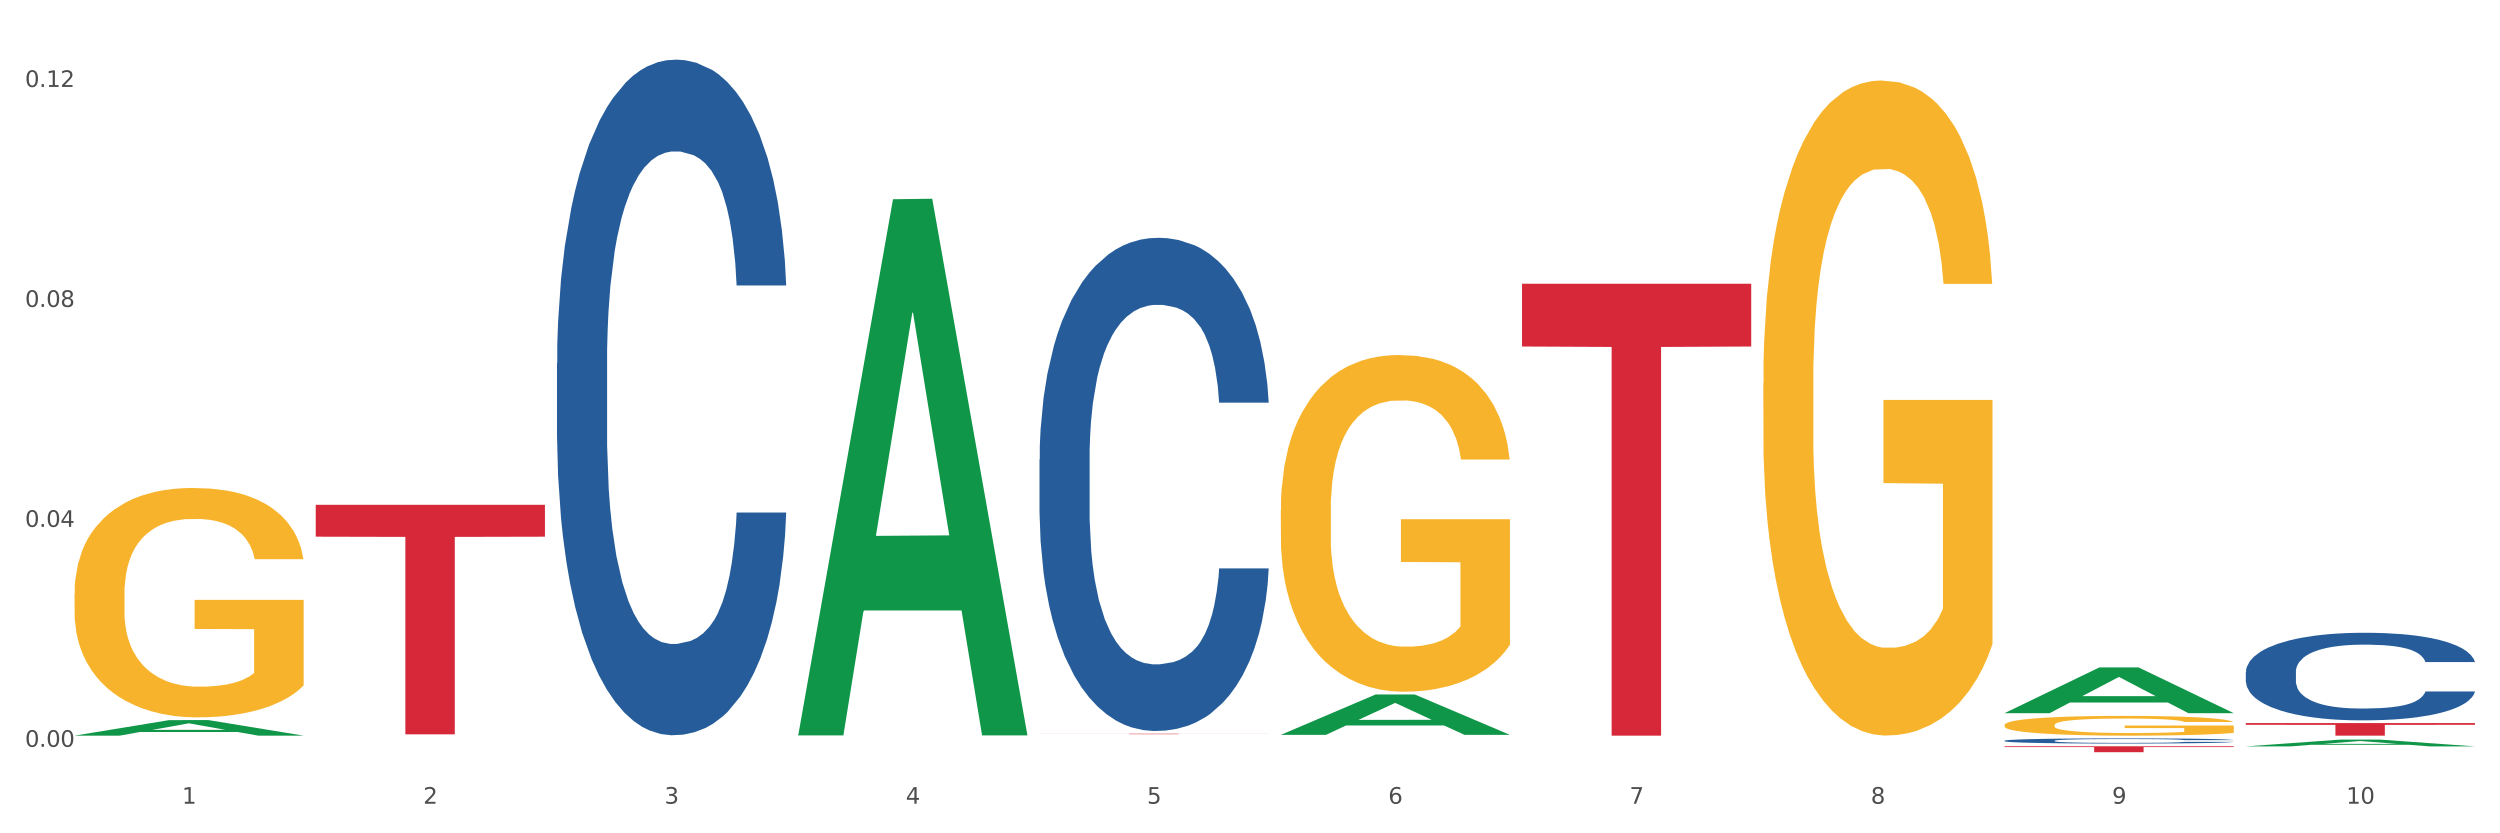 <?xml version="1.0" encoding="utf-8" standalone="no"?>
<!DOCTYPE svg PUBLIC "-//W3C//DTD SVG 1.1//EN"
  "http://www.w3.org/Graphics/SVG/1.1/DTD/svg11.dtd">
<svg xmlns:xlink="http://www.w3.org/1999/xlink" width="1080pt" height="360pt" viewBox="0 0 1080 360" xmlns="http://www.w3.org/2000/svg" version="1.1">
 <rect x="0" y="0" width="1080" height="360" fill="#333333" stroke="none"/>
 <defs>
  <style type="text/css">*{stroke-linejoin: round; stroke-linecap: butt}</style>
 </defs>
 <g id="figure_1">
  <g id="patch_1">
   <path d="M 0 360 
L 1080 360 
L 1080 0 
L 0 0 
z
" style="fill: #ffffff; stroke: #ffffff; stroke-linejoin: miter"/>
  </g>
  <g id="axes_1">
   <g id="matplotlib.axis_1">
    <g id="xtick_1">
     <g id="text_1">
      <!-- 1 -->
      <g style="fill: #4d4d4d" transform="translate(78.627 347.204) scale(0.096 -0.096)">
       <defs>
        <path id="DejaVuSans-31" d="M 794 531 
L 1825 531 
L 1825 4091 
L 703 3866 
L 703 4441 
L 1819 4666 
L 2450 4666 
L 2450 531 
L 3481 531 
L 3481 0 
L 794 0 
L 794 531 
z
" transform="scale(0.016)"/>
       </defs>
       <use xlink:href="#DejaVuSans-31"/>
      </g>
     </g>
    </g>
    <g id="xtick_2">
     <g id="text_2">
      <!-- 2 -->
      <g style="fill: #4d4d4d" transform="translate(182.851 347.204) scale(0.096 -0.096)">
       <defs>
        <path id="DejaVuSans-32" d="M 1228 531 
L 3431 531 
L 3431 0 
L 469 0 
L 469 531 
Q 828 903 1448 1529 
Q 2069 2156 2228 2338 
Q 2531 2678 2651 2914 
Q 2772 3150 2772 3378 
Q 2772 3750 2511 3984 
Q 2250 4219 1831 4219 
Q 1534 4219 1204 4116 
Q 875 4013 500 3803 
L 500 4441 
Q 881 4594 1212 4672 
Q 1544 4750 1819 4750 
Q 2544 4750 2975 4387 
Q 3406 4025 3406 3419 
Q 3406 3131 3298 2873 
Q 3191 2616 2906 2266 
Q 2828 2175 2409 1742 
Q 1991 1309 1228 531 
z
" transform="scale(0.016)"/>
       </defs>
       <use xlink:href="#DejaVuSans-32"/>
      </g>
     </g>
    </g>
    <g id="xtick_3">
     <g id="text_3">
      <!-- 3 -->
      <g style="fill: #4d4d4d" transform="translate(287.074 347.204) scale(0.096 -0.096)">
       <defs>
        <path id="DejaVuSans-33" d="M 2597 2516 
Q 3050 2419 3304 2112 
Q 3559 1806 3559 1356 
Q 3559 666 3084 287 
Q 2609 -91 1734 -91 
Q 1441 -91 1130 -33 
Q 819 25 488 141 
L 488 750 
Q 750 597 1062 519 
Q 1375 441 1716 441 
Q 2309 441 2620 675 
Q 2931 909 2931 1356 
Q 2931 1769 2642 2001 
Q 2353 2234 1838 2234 
L 1294 2234 
L 1294 2753 
L 1863 2753 
Q 2328 2753 2575 2939 
Q 2822 3125 2822 3475 
Q 2822 3834 2567 4026 
Q 2313 4219 1838 4219 
Q 1578 4219 1281 4162 
Q 984 4106 628 3988 
L 628 4550 
Q 988 4650 1302 4700 
Q 1616 4750 1894 4750 
Q 2613 4750 3031 4423 
Q 3450 4097 3450 3541 
Q 3450 3153 3228 2886 
Q 3006 2619 2597 2516 
z
" transform="scale(0.016)"/>
       </defs>
       <use xlink:href="#DejaVuSans-33"/>
      </g>
     </g>
    </g>
    <g id="xtick_4">
     <g id="text_4">
      <!-- 4 -->
      <g style="fill: #4d4d4d" transform="translate(391.298 347.204) scale(0.096 -0.096)">
       <defs>
        <path id="DejaVuSans-34" d="M 2419 4116 
L 825 1625 
L 2419 1625 
L 2419 4116 
z
M 2253 4666 
L 3047 4666 
L 3047 1625 
L 3713 1625 
L 3713 1100 
L 3047 1100 
L 3047 0 
L 2419 0 
L 2419 1100 
L 313 1100 
L 313 1709 
L 2253 4666 
z
" transform="scale(0.016)"/>
       </defs>
       <use xlink:href="#DejaVuSans-34"/>
      </g>
     </g>
    </g>
    <g id="xtick_5">
     <g id="text_5">
      <!-- 5 -->
      <g style="fill: #4d4d4d" transform="translate(495.522 347.204) scale(0.096 -0.096)">
       <defs>
        <path id="DejaVuSans-35" d="M 691 4666 
L 3169 4666 
L 3169 4134 
L 1269 4134 
L 1269 2991 
Q 1406 3038 1543 3061 
Q 1681 3084 1819 3084 
Q 2600 3084 3056 2656 
Q 3513 2228 3513 1497 
Q 3513 744 3044 326 
Q 2575 -91 1722 -91 
Q 1428 -91 1123 -41 
Q 819 9 494 109 
L 494 744 
Q 775 591 1075 516 
Q 1375 441 1709 441 
Q 2250 441 2565 725 
Q 2881 1009 2881 1497 
Q 2881 1984 2565 2268 
Q 2250 2553 1709 2553 
Q 1456 2553 1204 2497 
Q 953 2441 691 2322 
L 691 4666 
z
" transform="scale(0.016)"/>
       </defs>
       <use xlink:href="#DejaVuSans-35"/>
      </g>
     </g>
    </g>
    <g id="xtick_6">
     <g id="text_6">
      <!-- 6 -->
      <g style="fill: #4d4d4d" transform="translate(599.745 347.204) scale(0.096 -0.096)">
       <defs>
        <path id="DejaVuSans-36" d="M 2113 2584 
Q 1688 2584 1439 2293 
Q 1191 2003 1191 1497 
Q 1191 994 1439 701 
Q 1688 409 2113 409 
Q 2538 409 2786 701 
Q 3034 994 3034 1497 
Q 3034 2003 2786 2293 
Q 2538 2584 2113 2584 
z
M 3366 4563 
L 3366 3988 
Q 3128 4100 2886 4159 
Q 2644 4219 2406 4219 
Q 1781 4219 1451 3797 
Q 1122 3375 1075 2522 
Q 1259 2794 1537 2939 
Q 1816 3084 2150 3084 
Q 2853 3084 3261 2657 
Q 3669 2231 3669 1497 
Q 3669 778 3244 343 
Q 2819 -91 2113 -91 
Q 1303 -91 875 529 
Q 447 1150 447 2328 
Q 447 3434 972 4092 
Q 1497 4750 2381 4750 
Q 2619 4750 2861 4703 
Q 3103 4656 3366 4563 
z
" transform="scale(0.016)"/>
       </defs>
       <use xlink:href="#DejaVuSans-36"/>
      </g>
     </g>
    </g>
    <g id="xtick_7">
     <g id="text_7">
      <!-- 7 -->
      <g style="fill: #4d4d4d" transform="translate(703.969 347.204) scale(0.096 -0.096)">
       <defs>
        <path id="DejaVuSans-37" d="M 525 4666 
L 3525 4666 
L 3525 4397 
L 1831 0 
L 1172 0 
L 2766 4134 
L 525 4134 
L 525 4666 
z
" transform="scale(0.016)"/>
       </defs>
       <use xlink:href="#DejaVuSans-37"/>
      </g>
     </g>
    </g>
    <g id="xtick_8">
     <g id="text_8">
      <!-- 8 -->
      <g style="fill: #4d4d4d" transform="translate(808.193 347.204) scale(0.096 -0.096)">
       <defs>
        <path id="DejaVuSans-38" d="M 2034 2216 
Q 1584 2216 1326 1975 
Q 1069 1734 1069 1313 
Q 1069 891 1326 650 
Q 1584 409 2034 409 
Q 2484 409 2743 651 
Q 3003 894 3003 1313 
Q 3003 1734 2745 1975 
Q 2488 2216 2034 2216 
z
M 1403 2484 
Q 997 2584 770 2862 
Q 544 3141 544 3541 
Q 544 4100 942 4425 
Q 1341 4750 2034 4750 
Q 2731 4750 3128 4425 
Q 3525 4100 3525 3541 
Q 3525 3141 3298 2862 
Q 3072 2584 2669 2484 
Q 3125 2378 3379 2068 
Q 3634 1759 3634 1313 
Q 3634 634 3220 271 
Q 2806 -91 2034 -91 
Q 1263 -91 848 271 
Q 434 634 434 1313 
Q 434 1759 690 2068 
Q 947 2378 1403 2484 
z
M 1172 3481 
Q 1172 3119 1398 2916 
Q 1625 2713 2034 2713 
Q 2441 2713 2670 2916 
Q 2900 3119 2900 3481 
Q 2900 3844 2670 4047 
Q 2441 4250 2034 4250 
Q 1625 4250 1398 4047 
Q 1172 3844 1172 3481 
z
" transform="scale(0.016)"/>
       </defs>
       <use xlink:href="#DejaVuSans-38"/>
      </g>
     </g>
    </g>
    <g id="xtick_9">
     <g id="text_9">
      <!-- 9 -->
      <g style="fill: #4d4d4d" transform="translate(912.416 347.204) scale(0.096 -0.096)">
       <defs>
        <path id="DejaVuSans-39" d="M 703 97 
L 703 672 
Q 941 559 1184 500 
Q 1428 441 1663 441 
Q 2288 441 2617 861 
Q 2947 1281 2994 2138 
Q 2813 1869 2534 1725 
Q 2256 1581 1919 1581 
Q 1219 1581 811 2004 
Q 403 2428 403 3163 
Q 403 3881 828 4315 
Q 1253 4750 1959 4750 
Q 2769 4750 3195 4129 
Q 3622 3509 3622 2328 
Q 3622 1225 3098 567 
Q 2575 -91 1691 -91 
Q 1453 -91 1209 -44 
Q 966 3 703 97 
z
M 1959 2075 
Q 2384 2075 2632 2365 
Q 2881 2656 2881 3163 
Q 2881 3666 2632 3958 
Q 2384 4250 1959 4250 
Q 1534 4250 1286 3958 
Q 1038 3666 1038 3163 
Q 1038 2656 1286 2365 
Q 1534 2075 1959 2075 
z
" transform="scale(0.016)"/>
       </defs>
       <use xlink:href="#DejaVuSans-39"/>
      </g>
     </g>
    </g>
    <g id="xtick_10">
     <g id="text_10">
      <!-- 10 -->
      <g style="fill: #4d4d4d" transform="translate(1013.586 347.204) scale(0.096 -0.096)">
       <defs>
        <path id="DejaVuSans-30" d="M 2034 4250 
Q 1547 4250 1301 3770 
Q 1056 3291 1056 2328 
Q 1056 1369 1301 889 
Q 1547 409 2034 409 
Q 2525 409 2770 889 
Q 3016 1369 3016 2328 
Q 3016 3291 2770 3770 
Q 2525 4250 2034 4250 
z
M 2034 4750 
Q 2819 4750 3233 4129 
Q 3647 3509 3647 2328 
Q 3647 1150 3233 529 
Q 2819 -91 2034 -91 
Q 1250 -91 836 529 
Q 422 1150 422 2328 
Q 422 3509 836 4129 
Q 1250 4750 2034 4750 
z
" transform="scale(0.016)"/>
       </defs>
       <use xlink:href="#DejaVuSans-31"/>
       <use xlink:href="#DejaVuSans-30" transform="translate(63.623 0)"/>
      </g>
     </g>
    </g>
    <g id="xtick_11"/>
    <g id="xtick_12"/>
    <g id="xtick_13"/>
    <g id="xtick_14"/>
    <g id="xtick_15"/>
    <g id="xtick_16"/>
    <g id="xtick_17"/>
    <g id="xtick_18"/>
    <g id="xtick_19"/>
   </g>
   <g id="matplotlib.axis_2">
    <g id="ytick_1">
     <g id="text_11">
      <!-- 0.00 -->
      <g style="fill: #4d4d4d" transform="translate(10.8 322.623) scale(0.096 -0.096)">
       <defs>
        <path id="DejaVuSans-2e" d="M 684 794 
L 1344 794 
L 1344 0 
L 684 0 
L 684 794 
z
" transform="scale(0.016)"/>
       </defs>
       <use xlink:href="#DejaVuSans-30"/>
       <use xlink:href="#DejaVuSans-2e" transform="translate(63.623 0)"/>
       <use xlink:href="#DejaVuSans-30" transform="translate(95.41 0)"/>
       <use xlink:href="#DejaVuSans-30" transform="translate(159.033 0)"/>
      </g>
     </g>
    </g>
    <g id="ytick_2">
     <g id="text_12">
      <!-- 0.04 -->
      <g style="fill: #4d4d4d" transform="translate(10.8 227.605) scale(0.096 -0.096)">
       <use xlink:href="#DejaVuSans-30"/>
       <use xlink:href="#DejaVuSans-2e" transform="translate(63.623 0)"/>
       <use xlink:href="#DejaVuSans-30" transform="translate(95.41 0)"/>
       <use xlink:href="#DejaVuSans-34" transform="translate(159.033 0)"/>
      </g>
     </g>
    </g>
    <g id="ytick_3">
     <g id="text_13">
      <!-- 0.08 -->
      <g style="fill: #4d4d4d" transform="translate(10.8 132.587) scale(0.096 -0.096)">
       <use xlink:href="#DejaVuSans-30"/>
       <use xlink:href="#DejaVuSans-2e" transform="translate(63.623 0)"/>
       <use xlink:href="#DejaVuSans-30" transform="translate(95.41 0)"/>
       <use xlink:href="#DejaVuSans-38" transform="translate(159.033 0)"/>
      </g>
     </g>
    </g>
    <g id="ytick_4">
     <g id="text_14">
      <!-- 0.12 -->
      <g style="fill: #4d4d4d" transform="translate(10.8 37.568) scale(0.096 -0.096)">
       <use xlink:href="#DejaVuSans-30"/>
       <use xlink:href="#DejaVuSans-2e" transform="translate(63.623 0)"/>
       <use xlink:href="#DejaVuSans-31" transform="translate(95.41 0)"/>
       <use xlink:href="#DejaVuSans-32" transform="translate(159.033 0)"/>
      </g>
     </g>
    </g>
    <g id="ytick_5"/>
    <g id="ytick_6"/>
    <g id="ytick_7"/>
   </g>
   <g id="PolyCollection_1">
    <path d="M 32.175 317.79 
L 32.277 317.784 
L 73.107 311.085 
L 90.051 311.079 
L 131.187 317.803 
L 111.589 317.803 
L 102.709 316.237 
L 60.552 316.237 
L 60.246 316.263 
L 51.671 317.803 
L 32.175 317.803 
L 32.175 317.79 
L 65.86 315.303 
L 97.401 315.297 
L 81.783 312.512 
L 81.579 312.5 
L 81.375 312.519 
L 65.758 315.297 
L 65.86 315.303 
L 32.175 317.79 
z
" clip-path="url(#p40366bba03)" style="fill: #109648"/>
    <path d="M 449.069 198.464 
L 449.187 198.269 
L 449.187 192.821 
L 449.538 185.427 
L 450.825 171.806 
L 452.464 161.493 
L 455.272 149.428 
L 456.794 144.369 
L 458.783 138.726 
L 462.88 129.58 
L 467.561 121.797 
L 470.838 117.516 
L 473.296 114.792 
L 478.797 109.927 
L 481.957 107.787 
L 485.234 106.035 
L 488.042 104.868 
L 492.724 103.506 
L 496.469 102.922 
L 500.799 102.727 
L 504.427 102.922 
L 509.226 103.7 
L 516.248 106.035 
L 518.94 107.397 
L 522.568 109.733 
L 526.313 112.846 
L 529.356 115.959 
L 532.867 120.435 
L 536.495 126.272 
L 540.006 133.667 
L 542.464 140.477 
L 544.454 147.677 
L 546.209 156.433 
L 547.497 165.968 
L 548.082 173.946 
L 526.664 173.946 
L 526.079 166.746 
L 524.909 158.963 
L 523.738 153.709 
L 522.451 149.428 
L 520.461 144.564 
L 518.706 141.45 
L 515.78 137.753 
L 513.088 135.418 
L 510.864 134.056 
L 508.173 132.888 
L 502.438 131.721 
L 498.342 131.721 
L 495.767 132.11 
L 492.607 133.083 
L 489.915 134.445 
L 486.755 136.78 
L 484.297 139.31 
L 481.84 142.618 
L 480.435 144.953 
L 478.328 149.234 
L 476.924 152.736 
L 475.051 158.768 
L 473.998 163.049 
L 472.126 174.141 
L 471.306 182.313 
L 470.955 187.956 
L 470.721 194.183 
L 470.721 224.539 
L 471.423 238.16 
L 472.009 243.997 
L 472.945 250.613 
L 474.7 259.175 
L 477.275 267.542 
L 479.967 273.574 
L 482.191 277.272 
L 484.297 279.996 
L 486.404 282.136 
L 488.979 284.082 
L 491.085 285.25 
L 494.245 286.417 
L 497.991 287.001 
L 500.916 287.001 
L 506.885 286.028 
L 509.577 285.055 
L 512.152 283.693 
L 514.961 281.553 
L 517.184 279.217 
L 518.472 277.466 
L 520.578 273.769 
L 522.217 269.877 
L 523.621 265.402 
L 524.558 261.51 
L 525.611 255.672 
L 526.43 249.057 
L 526.664 245.554 
L 548.082 245.554 
L 547.614 252.559 
L 546.795 259.37 
L 545.156 268.515 
L 543.869 273.769 
L 541.879 280.19 
L 539.772 285.639 
L 536.846 291.671 
L 534.155 296.147 
L 531.346 300.038 
L 528.303 303.541 
L 522.802 308.405 
L 520.813 309.768 
L 516.599 312.103 
L 513.322 313.465 
L 508.524 314.827 
L 503.608 315.605 
L 498.459 315.8 
L 493.894 315.411 
L 488.862 314.243 
L 485.702 313.076 
L 482.191 311.324 
L 478.094 308.6 
L 474.232 305.292 
L 470.604 301.4 
L 467.21 296.925 
L 464.05 291.866 
L 459.954 283.498 
L 456.911 275.326 
L 454.687 267.737 
L 453.166 261.315 
L 451.644 253.143 
L 450.825 247.5 
L 449.538 233.879 
L 449.069 221.231 
L 449.069 198.464 
z
" clip-path="url(#p40366bba03)" style="fill: #255c99"/>
    <path d="M 865.964 319.983 
L 866.081 319.981 
L 866.081 319.923 
L 866.432 319.845 
L 867.719 319.702 
L 869.358 319.594 
L 872.167 319.467 
L 873.688 319.414 
L 875.678 319.354 
L 879.774 319.258 
L 884.456 319.176 
L 887.733 319.131 
L 890.19 319.103 
L 895.691 319.052 
L 898.851 319.029 
L 902.128 319.011 
L 904.937 318.998 
L 909.618 318.984 
L 913.364 318.978 
L 917.694 318.976 
L 921.322 318.978 
L 926.12 318.986 
L 933.143 319.011 
L 935.834 319.025 
L 939.463 319.05 
L 943.208 319.082 
L 946.251 319.115 
L 949.762 319.162 
L 953.39 319.224 
L 956.901 319.301 
L 959.359 319.373 
L 961.348 319.449 
L 963.104 319.541 
L 964.391 319.641 
L 964.976 319.725 
L 943.559 319.725 
L 942.974 319.649 
L 941.803 319.567 
L 940.633 319.512 
L 939.346 319.467 
L 937.356 319.416 
L 935.6 319.383 
L 932.674 319.344 
L 929.983 319.32 
L 927.759 319.305 
L 925.067 319.293 
L 919.332 319.281 
L 915.236 319.281 
L 912.661 319.285 
L 909.501 319.295 
L 906.81 319.309 
L 903.65 319.334 
L 901.192 319.361 
L 898.734 319.395 
L 897.33 319.42 
L 895.223 319.465 
L 893.819 319.502 
L 891.946 319.565 
L 890.893 319.61 
L 889.02 319.727 
L 888.201 319.813 
L 887.85 319.872 
L 887.616 319.938 
L 887.616 320.257 
L 888.318 320.4 
L 888.903 320.461 
L 889.839 320.531 
L 891.595 320.621 
L 894.17 320.709 
L 896.861 320.772 
L 899.085 320.811 
L 901.192 320.84 
L 903.298 320.862 
L 905.873 320.883 
L 907.98 320.895 
L 911.14 320.907 
L 914.885 320.913 
L 917.811 320.913 
L 923.78 320.903 
L 926.472 320.893 
L 929.046 320.879 
L 931.855 320.856 
L 934.079 320.832 
L 935.366 320.813 
L 937.473 320.774 
L 939.111 320.733 
L 940.516 320.686 
L 941.452 320.645 
L 942.505 320.584 
L 943.325 320.515 
L 943.559 320.478 
L 964.976 320.478 
L 964.508 320.551 
L 963.689 320.623 
L 962.05 320.719 
L 960.763 320.774 
L 958.773 320.842 
L 956.667 320.899 
L 953.741 320.963 
L 951.049 321.01 
L 948.24 321.051 
L 945.197 321.087 
L 939.697 321.139 
L 937.707 321.153 
L 933.494 321.177 
L 930.217 321.192 
L 925.418 321.206 
L 920.503 321.214 
L 915.353 321.216 
L 910.789 321.212 
L 905.756 321.2 
L 902.596 321.188 
L 899.085 321.169 
L 894.989 321.141 
L 891.127 321.106 
L 887.499 321.065 
L 884.105 321.018 
L 880.945 320.965 
L 876.848 320.877 
L 873.805 320.791 
L 871.582 320.711 
L 870.06 320.643 
L 868.539 320.557 
L 867.719 320.498 
L 866.432 320.355 
L 865.964 320.222 
L 865.964 319.983 
z
" clip-path="url(#p40366bba03)" style="fill: #255c99"/>
    <path d="M 970.188 290.358 
L 970.305 290.323 
L 970.305 289.355 
L 970.656 288.042 
L 971.943 285.623 
L 973.582 283.791 
L 976.39 281.648 
L 977.912 280.75 
L 979.902 279.747 
L 983.998 278.123 
L 988.679 276.74 
L 991.956 275.98 
L 994.414 275.496 
L 999.915 274.632 
L 1003.075 274.252 
L 1006.352 273.941 
L 1009.161 273.733 
L 1013.842 273.492 
L 1017.587 273.388 
L 1021.917 273.353 
L 1025.546 273.388 
L 1030.344 273.526 
L 1037.366 273.941 
L 1040.058 274.183 
L 1043.686 274.598 
L 1047.431 275.151 
L 1050.474 275.704 
L 1053.985 276.498 
L 1057.613 277.535 
L 1061.125 278.849 
L 1063.582 280.058 
L 1065.572 281.337 
L 1067.327 282.892 
L 1068.615 284.586 
L 1069.2 286.003 
L 1047.782 286.003 
L 1047.197 284.724 
L 1046.027 283.342 
L 1044.857 282.409 
L 1043.569 281.648 
L 1041.58 280.784 
L 1039.824 280.231 
L 1036.898 279.574 
L 1034.206 279.16 
L 1031.983 278.918 
L 1029.291 278.71 
L 1023.556 278.503 
L 1019.46 278.503 
L 1016.885 278.572 
L 1013.725 278.745 
L 1011.033 278.987 
L 1007.873 279.402 
L 1005.415 279.851 
L 1002.958 280.438 
L 1001.553 280.853 
L 999.447 281.614 
L 998.042 282.236 
L 996.17 283.307 
L 995.116 284.067 
L 993.244 286.038 
L 992.424 287.489 
L 992.073 288.491 
L 991.839 289.597 
L 991.839 294.989 
L 992.541 297.408 
L 993.127 298.445 
L 994.063 299.62 
L 995.818 301.141 
L 998.393 302.627 
L 1001.085 303.699 
L 1003.309 304.355 
L 1005.415 304.839 
L 1007.522 305.219 
L 1010.097 305.565 
L 1012.203 305.772 
L 1015.363 305.98 
L 1019.109 306.083 
L 1022.035 306.083 
L 1028.003 305.911 
L 1030.695 305.738 
L 1033.27 305.496 
L 1036.079 305.116 
L 1038.303 304.701 
L 1039.59 304.39 
L 1041.697 303.733 
L 1043.335 303.042 
L 1044.739 302.247 
L 1045.676 301.556 
L 1046.729 300.519 
L 1047.548 299.344 
L 1047.782 298.722 
L 1069.2 298.722 
L 1068.732 299.966 
L 1067.913 301.176 
L 1066.274 302.8 
L 1064.987 303.733 
L 1062.997 304.874 
L 1060.89 305.841 
L 1057.965 306.913 
L 1055.273 307.708 
L 1052.464 308.399 
L 1049.421 309.021 
L 1043.92 309.885 
L 1041.931 310.127 
L 1037.717 310.542 
L 1034.44 310.784 
L 1029.642 311.026 
L 1024.726 311.164 
L 1019.577 311.199 
L 1015.012 311.129 
L 1009.98 310.922 
L 1006.82 310.715 
L 1003.309 310.404 
L 999.212 309.92 
L 995.35 309.332 
L 991.722 308.641 
L 988.328 307.846 
L 985.168 306.947 
L 981.072 305.461 
L 978.029 304.01 
L 975.805 302.662 
L 974.284 301.521 
L 972.762 300.07 
L 971.943 299.067 
L 970.656 296.648 
L 970.188 294.401 
L 970.188 290.358 
z
" clip-path="url(#p40366bba03)" style="fill: #255c99"/>
    <path d="M 449.069 316.973 
L 548.082 316.973 
L 548.082 317 
L 509.134 317 
L 509.134 317.171 
L 487.783 317.171 
L 487.783 317 
L 449.069 317 
L 449.069 316.973 
L 449.069 316.973 
z
" clip-path="url(#p40366bba03)" style="fill: #d62839"/>
    <path d="M 32.175 256.597 
L 32.292 256.507 
L 32.292 253.249 
L 32.526 250.443 
L 33.695 243.655 
L 35.448 238.043 
L 36.734 235.057 
L 38.02 232.613 
L 39.54 230.169 
L 41.41 227.635 
L 44.8 223.924 
L 46.904 222.023 
L 49.476 220.032 
L 54.152 217.136 
L 57.542 215.507 
L 61.049 214.149 
L 66.777 212.52 
L 70.517 211.796 
L 74.492 211.253 
L 79.285 210.891 
L 82.909 210.801 
L 90.858 211.072 
L 97.638 211.887 
L 100.911 212.52 
L 105.119 213.606 
L 107.34 214.33 
L 110.964 215.778 
L 114.705 217.679 
L 117.277 219.308 
L 121.134 222.386 
L 124.057 225.463 
L 126.745 229.264 
L 128.148 231.889 
L 129.2 234.332 
L 130.135 237.138 
L 131.071 241.573 
L 110.029 241.573 
L 109.211 238.405 
L 107.925 235.419 
L 106.054 232.522 
L 104.418 230.712 
L 101.612 228.45 
L 99.041 227.001 
L 96.352 225.915 
L 93.079 225.01 
L 90.507 224.558 
L 86.883 224.196 
L 79.752 224.286 
L 74.96 225.01 
L 71.686 225.915 
L 69.582 226.73 
L 67.712 227.635 
L 65.608 228.902 
L 63.153 230.803 
L 61.399 232.522 
L 59.646 234.695 
L 58.243 236.867 
L 56.957 239.401 
L 55.905 242.116 
L 55.087 244.922 
L 54.386 248.361 
L 53.801 254.063 
L 53.801 266.463 
L 54.035 269.268 
L 54.619 272.979 
L 55.321 275.785 
L 56.49 279.134 
L 57.542 281.396 
L 59.529 284.655 
L 61.75 287.37 
L 63.504 289.089 
L 65.257 290.538 
L 68.296 292.529 
L 71.686 294.158 
L 74.609 295.153 
L 78.583 296.059 
L 81.272 296.421 
L 83.61 296.602 
L 89.338 296.602 
L 93.429 296.33 
L 97.988 295.697 
L 101.495 294.882 
L 104.418 293.886 
L 107.691 292.257 
L 109.795 290.719 
L 109.795 271.803 
L 84.078 271.712 
L 84.078 259.132 
L 131.187 259.132 
L 131.187 296.059 
L 129.2 297.959 
L 126.979 299.679 
L 124.641 301.217 
L 121.134 303.118 
L 116.926 304.928 
L 113.185 306.195 
L 109.211 307.281 
L 104.535 308.277 
L 98.456 309.182 
L 94.715 309.544 
L 90.039 309.816 
L 84.545 309.906 
L 79.752 309.725 
L 75.076 309.273 
L 70.167 308.458 
L 65.374 307.281 
L 61.75 306.105 
L 58.126 304.657 
L 54.269 302.756 
L 51.229 300.946 
L 48.891 299.317 
L 46.32 297.235 
L 43.514 294.52 
L 41.41 292.076 
L 39.54 289.542 
L 37.552 286.284 
L 36.15 283.478 
L 34.747 279.948 
L 33.928 277.324 
L 32.993 273.251 
L 32.292 267.549 
L 32.175 256.597 
z
" clip-path="url(#p40366bba03)" style="fill: #f7b32b"/>
    <path d="M 657.517 122.565 
L 756.529 122.565 
L 756.529 149.697 
L 717.581 149.88 
L 717.581 317.803 
L 696.23 317.803 
L 696.23 149.88 
L 657.517 149.697 
L 657.517 122.748 
L 657.517 122.565 
z
" clip-path="url(#p40366bba03)" style="fill: #d62839"/>
    <path d="M 865.964 322.389 
L 964.976 322.389 
L 964.976 322.745 
L 926.028 322.747 
L 926.028 324.95 
L 904.677 324.95 
L 904.677 322.747 
L 865.964 322.745 
L 865.964 322.392 
L 865.964 322.389 
z
" clip-path="url(#p40366bba03)" style="fill: #d62839"/>
    <path d="M 970.188 312.371 
L 1069.2 312.371 
L 1069.2 313.126 
L 1030.252 313.131 
L 1030.252 317.803 
L 1008.901 317.803 
L 1008.901 313.131 
L 970.188 313.126 
L 970.188 312.377 
L 970.188 312.371 
z
" clip-path="url(#p40366bba03)" style="fill: #d62839"/>
    <path d="M 240.622 156.903 
L 240.739 156.637 
L 240.739 149.173 
L 241.09 139.044 
L 242.378 120.385 
L 244.016 106.258 
L 246.825 89.732 
L 248.347 82.802 
L 250.336 75.072 
L 254.432 62.544 
L 259.114 51.882 
L 262.391 46.017 
L 264.849 42.286 
L 270.349 35.622 
L 273.509 32.69 
L 276.786 30.291 
L 279.595 28.692 
L 284.277 26.826 
L 288.022 26.026 
L 292.352 25.759 
L 295.98 26.026 
L 300.779 27.092 
L 307.801 30.291 
L 310.493 32.157 
L 314.121 35.355 
L 317.866 39.62 
L 320.909 43.885 
L 324.42 50.016 
L 328.048 58.012 
L 331.559 68.141 
L 334.017 77.471 
L 336.007 87.333 
L 337.762 99.328 
L 339.049 112.389 
L 339.635 123.318 
L 318.217 123.318 
L 317.632 113.455 
L 316.462 102.793 
L 315.291 95.596 
L 314.004 89.732 
L 312.014 83.068 
L 310.259 78.803 
L 307.333 73.739 
L 304.641 70.54 
L 302.417 68.674 
L 299.725 67.075 
L 293.991 65.476 
L 289.894 65.476 
L 287.32 66.009 
L 284.16 67.342 
L 281.468 69.207 
L 278.308 72.406 
L 275.85 75.871 
L 273.392 80.403 
L 271.988 83.601 
L 269.881 89.465 
L 268.477 94.263 
L 266.604 102.526 
L 265.551 108.391 
L 263.678 123.584 
L 262.859 134.779 
L 262.508 142.509 
L 262.274 151.039 
L 262.274 192.621 
L 262.976 211.28 
L 263.561 219.276 
L 264.498 228.339 
L 266.253 240.067 
L 268.828 251.529 
L 271.52 259.792 
L 273.743 264.857 
L 275.85 268.588 
L 277.957 271.521 
L 280.532 274.186 
L 282.638 275.785 
L 285.798 277.385 
L 289.543 278.184 
L 292.469 278.184 
L 298.438 276.852 
L 301.13 275.519 
L 303.705 273.653 
L 306.513 270.721 
L 308.737 267.522 
L 310.025 265.123 
L 312.131 260.059 
L 313.77 254.728 
L 315.174 248.597 
L 316.11 243.266 
L 317.164 235.269 
L 317.983 226.207 
L 318.217 221.409 
L 339.635 221.409 
L 339.167 231.005 
L 338.347 240.334 
L 336.709 252.862 
L 335.421 260.059 
L 333.432 268.855 
L 331.325 276.318 
L 328.399 284.582 
L 325.707 290.712 
L 322.899 296.043 
L 319.856 300.841 
L 314.355 307.505 
L 312.365 309.371 
L 308.152 312.57 
L 304.875 314.435 
L 300.077 316.301 
L 295.161 317.367 
L 290.011 317.634 
L 285.447 317.101 
L 280.414 315.502 
L 277.254 313.902 
L 273.743 311.503 
L 269.647 307.772 
L 265.785 303.24 
L 262.157 297.909 
L 258.763 291.778 
L 255.603 284.848 
L 251.507 273.386 
L 248.464 262.191 
L 246.24 251.796 
L 244.718 242.999 
L 243.197 231.804 
L 242.378 224.074 
L 241.09 205.416 
L 240.622 188.09 
L 240.622 156.903 
z
" clip-path="url(#p40366bba03)" style="fill: #255c99"/>
    <path d="M 136.399 218.067 
L 235.411 218.067 
L 235.411 231.848 
L 196.463 231.941 
L 196.463 317.235 
L 175.112 317.235 
L 175.112 231.941 
L 136.399 231.848 
L 136.399 218.16 
L 136.399 218.067 
z
" clip-path="url(#p40366bba03)" style="fill: #d62839"/>
    <path d="M 865.964 313.21 
L 866.081 313.202 
L 866.081 312.921 
L 866.315 312.679 
L 867.484 312.094 
L 869.237 311.611 
L 870.523 311.353 
L 871.809 311.143 
L 873.329 310.932 
L 875.199 310.714 
L 878.589 310.394 
L 880.693 310.23 
L 883.265 310.059 
L 887.941 309.809 
L 891.331 309.669 
L 894.838 309.552 
L 900.566 309.411 
L 904.306 309.349 
L 908.281 309.302 
L 913.074 309.271 
L 916.698 309.263 
L 924.647 309.287 
L 931.427 309.357 
L 934.7 309.411 
L 938.908 309.505 
L 941.129 309.567 
L 944.753 309.692 
L 948.494 309.856 
L 951.066 309.996 
L 954.923 310.262 
L 957.846 310.527 
L 960.534 310.854 
L 961.937 311.08 
L 962.989 311.291 
L 963.924 311.533 
L 964.859 311.915 
L 943.818 311.915 
L 943 311.642 
L 941.714 311.385 
L 939.843 311.135 
L 938.207 310.979 
L 935.401 310.784 
L 932.829 310.659 
L 930.141 310.566 
L 926.868 310.488 
L 924.296 310.449 
L 920.672 310.417 
L 913.541 310.425 
L 908.749 310.488 
L 905.475 310.566 
L 903.371 310.636 
L 901.501 310.714 
L 899.397 310.823 
L 896.942 310.987 
L 895.188 311.135 
L 893.435 311.322 
L 892.032 311.509 
L 890.746 311.728 
L 889.694 311.962 
L 888.876 312.203 
L 888.175 312.5 
L 887.59 312.991 
L 887.59 314.06 
L 887.824 314.301 
L 888.408 314.621 
L 889.11 314.863 
L 890.279 315.151 
L 891.331 315.346 
L 893.318 315.627 
L 895.539 315.861 
L 897.293 316.009 
L 899.046 316.134 
L 902.085 316.306 
L 905.475 316.446 
L 908.398 316.532 
L 912.372 316.61 
L 915.061 316.641 
L 917.399 316.657 
L 923.127 316.657 
L 927.218 316.633 
L 931.777 316.579 
L 935.284 316.508 
L 938.207 316.423 
L 941.48 316.282 
L 943.584 316.15 
L 943.584 314.52 
L 917.867 314.512 
L 917.867 313.428 
L 964.976 313.428 
L 964.976 316.61 
L 962.989 316.774 
L 960.768 316.922 
L 958.43 317.054 
L 954.923 317.218 
L 950.715 317.374 
L 946.974 317.483 
L 943 317.577 
L 938.324 317.663 
L 932.245 317.741 
L 928.504 317.772 
L 923.828 317.795 
L 918.334 317.803 
L 913.541 317.788 
L 908.865 317.749 
L 903.956 317.678 
L 899.163 317.577 
L 895.539 317.476 
L 891.915 317.351 
L 888.058 317.187 
L 885.018 317.031 
L 882.68 316.891 
L 880.109 316.711 
L 877.303 316.477 
L 875.199 316.267 
L 873.329 316.048 
L 871.341 315.768 
L 869.938 315.526 
L 868.536 315.222 
L 867.717 314.995 
L 866.782 314.645 
L 866.081 314.153 
L 865.964 313.21 
z
" clip-path="url(#p40366bba03)" style="fill: #f7b32b"/>
    <path d="M 761.74 165.54 
L 761.857 165.281 
L 761.857 155.977 
L 762.091 147.965 
L 763.26 128.582 
L 765.013 112.558 
L 766.299 104.03 
L 767.585 97.052 
L 769.105 90.073 
L 770.975 82.837 
L 774.365 72.241 
L 776.469 66.813 
L 779.041 61.127 
L 783.717 52.857 
L 787.107 48.205 
L 790.614 44.328 
L 796.342 39.676 
L 800.083 37.609 
L 804.057 36.058 
L 808.85 35.024 
L 812.474 34.766 
L 820.423 35.541 
L 827.203 37.867 
L 830.476 39.676 
L 834.685 42.778 
L 836.906 44.845 
L 840.529 48.981 
L 844.27 54.408 
L 846.842 59.06 
L 850.7 67.847 
L 853.622 76.634 
L 856.311 87.489 
L 857.713 94.984 
L 858.766 101.962 
L 859.701 109.974 
L 860.636 122.638 
L 839.594 122.638 
L 838.776 113.592 
L 837.49 105.063 
L 835.62 96.793 
L 833.983 91.624 
L 831.178 85.163 
L 828.606 81.028 
L 825.917 77.927 
L 822.644 75.342 
L 820.072 74.05 
L 816.448 73.016 
L 809.318 73.274 
L 804.525 75.342 
L 801.252 77.927 
L 799.148 80.253 
L 797.277 82.837 
L 795.173 86.455 
L 792.718 91.883 
L 790.965 96.793 
L 789.211 102.996 
L 787.809 109.199 
L 786.523 116.435 
L 785.471 124.188 
L 784.652 132.2 
L 783.951 142.021 
L 783.366 158.303 
L 783.366 193.711 
L 783.6 201.722 
L 784.185 212.319 
L 784.886 220.33 
L 786.055 229.893 
L 787.107 236.354 
L 789.094 245.658 
L 791.315 253.412 
L 793.069 258.322 
L 794.822 262.457 
L 797.862 268.143 
L 801.252 272.795 
L 804.174 275.638 
L 808.149 278.222 
L 810.837 279.256 
L 813.175 279.773 
L 818.903 279.773 
L 822.995 278.998 
L 827.554 277.189 
L 831.061 274.863 
L 833.983 272.02 
L 837.256 267.368 
L 839.36 262.974 
L 839.36 208.959 
L 813.643 208.7 
L 813.643 172.776 
L 860.753 172.776 
L 860.753 278.222 
L 858.766 283.65 
L 856.544 288.56 
L 854.206 292.954 
L 850.7 298.381 
L 846.491 303.55 
L 842.751 307.168 
L 838.776 310.27 
L 834.1 313.113 
L 828.021 315.697 
L 824.281 316.731 
L 819.605 317.506 
L 814.111 317.765 
L 809.318 317.248 
L 804.642 315.956 
L 799.732 313.63 
L 794.939 310.27 
L 791.315 306.91 
L 787.692 302.775 
L 783.834 297.348 
L 780.795 292.179 
L 778.457 287.527 
L 775.885 281.582 
L 773.079 273.829 
L 770.975 266.851 
L 769.105 259.614 
L 767.118 250.31 
L 765.715 242.298 
L 764.312 232.219 
L 763.494 224.724 
L 762.559 213.094 
L 761.857 196.812 
L 761.74 165.54 
z
" clip-path="url(#p40366bba03)" style="fill: #f7b32b"/>
    <path d="M 553.293 220.584 
L 553.41 220.451 
L 553.41 215.668 
L 553.644 211.55 
L 554.813 201.586 
L 556.566 193.349 
L 557.852 188.965 
L 559.138 185.378 
L 560.658 181.791 
L 562.528 178.071 
L 565.918 172.624 
L 568.022 169.834 
L 570.594 166.911 
L 575.27 162.66 
L 578.66 160.268 
L 582.167 158.275 
L 587.895 155.884 
L 591.636 154.821 
L 595.61 154.024 
L 600.403 153.493 
L 604.027 153.36 
L 611.976 153.758 
L 618.756 154.954 
L 622.029 155.884 
L 626.237 157.478 
L 628.458 158.541 
L 632.082 160.667 
L 635.823 163.457 
L 638.395 165.848 
L 642.252 170.365 
L 645.175 174.882 
L 647.863 180.462 
L 649.266 184.315 
L 650.318 187.902 
L 651.253 192.02 
L 652.189 198.53 
L 631.147 198.53 
L 630.329 193.88 
L 629.043 189.496 
L 627.173 185.245 
L 625.536 182.588 
L 622.73 179.266 
L 620.159 177.141 
L 617.47 175.546 
L 614.197 174.218 
L 611.625 173.554 
L 608.001 173.022 
L 600.87 173.155 
L 596.078 174.218 
L 592.805 175.546 
L 590.7 176.742 
L 588.83 178.071 
L 586.726 179.931 
L 584.271 182.72 
L 582.518 185.245 
L 580.764 188.433 
L 579.361 191.622 
L 578.075 195.342 
L 577.023 199.327 
L 576.205 203.446 
L 575.504 208.494 
L 574.919 216.864 
L 574.919 235.065 
L 575.153 239.183 
L 575.737 244.63 
L 576.439 248.749 
L 577.608 253.664 
L 578.66 256.986 
L 580.647 261.768 
L 582.868 265.754 
L 584.622 268.278 
L 586.375 270.404 
L 589.415 273.327 
L 592.805 275.718 
L 595.727 277.179 
L 599.702 278.508 
L 602.39 279.039 
L 604.728 279.305 
L 610.456 279.305 
L 614.548 278.906 
L 619.107 277.976 
L 622.613 276.781 
L 625.536 275.319 
L 628.809 272.928 
L 630.913 270.67 
L 630.913 242.903 
L 605.196 242.77 
L 605.196 224.304 
L 652.306 224.304 
L 652.306 278.508 
L 650.318 281.298 
L 648.097 283.822 
L 645.759 286.081 
L 642.252 288.87 
L 638.044 291.528 
L 634.303 293.387 
L 630.329 294.982 
L 625.653 296.443 
L 619.574 297.772 
L 615.833 298.303 
L 611.158 298.702 
L 605.663 298.834 
L 600.87 298.569 
L 596.195 297.904 
L 591.285 296.709 
L 586.492 294.982 
L 582.868 293.255 
L 579.244 291.129 
L 575.387 288.339 
L 572.347 285.682 
L 570.009 283.291 
L 567.438 280.235 
L 564.632 276.249 
L 562.528 272.662 
L 560.658 268.942 
L 558.67 264.16 
L 557.268 260.041 
L 555.865 254.86 
L 555.047 251.007 
L 554.111 245.029 
L 553.41 236.659 
L 553.293 220.584 
z
" clip-path="url(#p40366bba03)" style="fill: #f7b32b"/>
    <path d="M 970.188 322.433 
L 970.29 322.43 
L 1011.12 319.503 
L 1028.064 319.5 
L 1069.2 322.438 
L 1049.602 322.438 
L 1040.721 321.754 
L 998.564 321.754 
L 998.258 321.765 
L 989.684 322.438 
L 970.188 322.438 
L 970.188 322.433 
L 1003.872 321.346 
L 1035.413 321.343 
L 1019.796 320.127 
L 1019.592 320.121 
L 1019.388 320.129 
L 1003.77 321.343 
L 1003.872 321.346 
L 970.188 322.433 
z
" clip-path="url(#p40366bba03)" style="fill: #109648"/>
    <path d="M 865.964 308.053 
L 866.066 308.035 
L 906.896 288.332 
L 923.84 288.313 
L 964.976 308.09 
L 945.378 308.09 
L 936.498 303.485 
L 894.341 303.485 
L 894.034 303.559 
L 885.46 308.09 
L 865.964 308.09 
L 865.964 308.053 
L 899.649 300.737 
L 931.19 300.718 
L 915.572 292.529 
L 915.368 292.492 
L 915.164 292.547 
L 899.547 300.718 
L 899.649 300.737 
L 865.964 308.053 
z
" clip-path="url(#p40366bba03)" style="fill: #109648"/>
    <path d="M 553.293 317.442 
L 553.395 317.425 
L 594.225 300.024 
L 611.169 300.007 
L 652.306 317.475 
L 632.707 317.475 
L 623.827 313.407 
L 581.67 313.407 
L 581.364 313.473 
L 572.789 317.475 
L 553.293 317.475 
L 553.293 317.442 
L 586.978 310.98 
L 618.519 310.963 
L 602.901 303.73 
L 602.697 303.698 
L 602.493 303.747 
L 586.876 310.963 
L 586.978 310.98 
L 553.293 317.442 
z
" clip-path="url(#p40366bba03)" style="fill: #109648"/>
    <path d="M 344.846 317.268 
L 344.948 317.05 
L 385.778 86.069 
L 402.722 85.851 
L 443.858 317.704 
L 424.26 317.704 
L 415.379 263.713 
L 373.223 263.713 
L 372.916 264.584 
L 364.342 317.704 
L 344.846 317.704 
L 344.846 317.268 
L 378.53 231.494 
L 410.072 231.276 
L 394.454 135.269 
L 394.25 134.834 
L 394.046 135.487 
L 378.428 231.276 
L 378.53 231.494 
L 344.846 317.268 
z
" clip-path="url(#p40366bba03)" style="fill: #109648"/>
   </g>
  </g>
 </g>
 <defs>
  <clipPath id="p40366bba03">
   <rect x="32.175" y="10.8" width="1037.025" height="329.109"/>
  </clipPath>
 </defs>
</svg>
